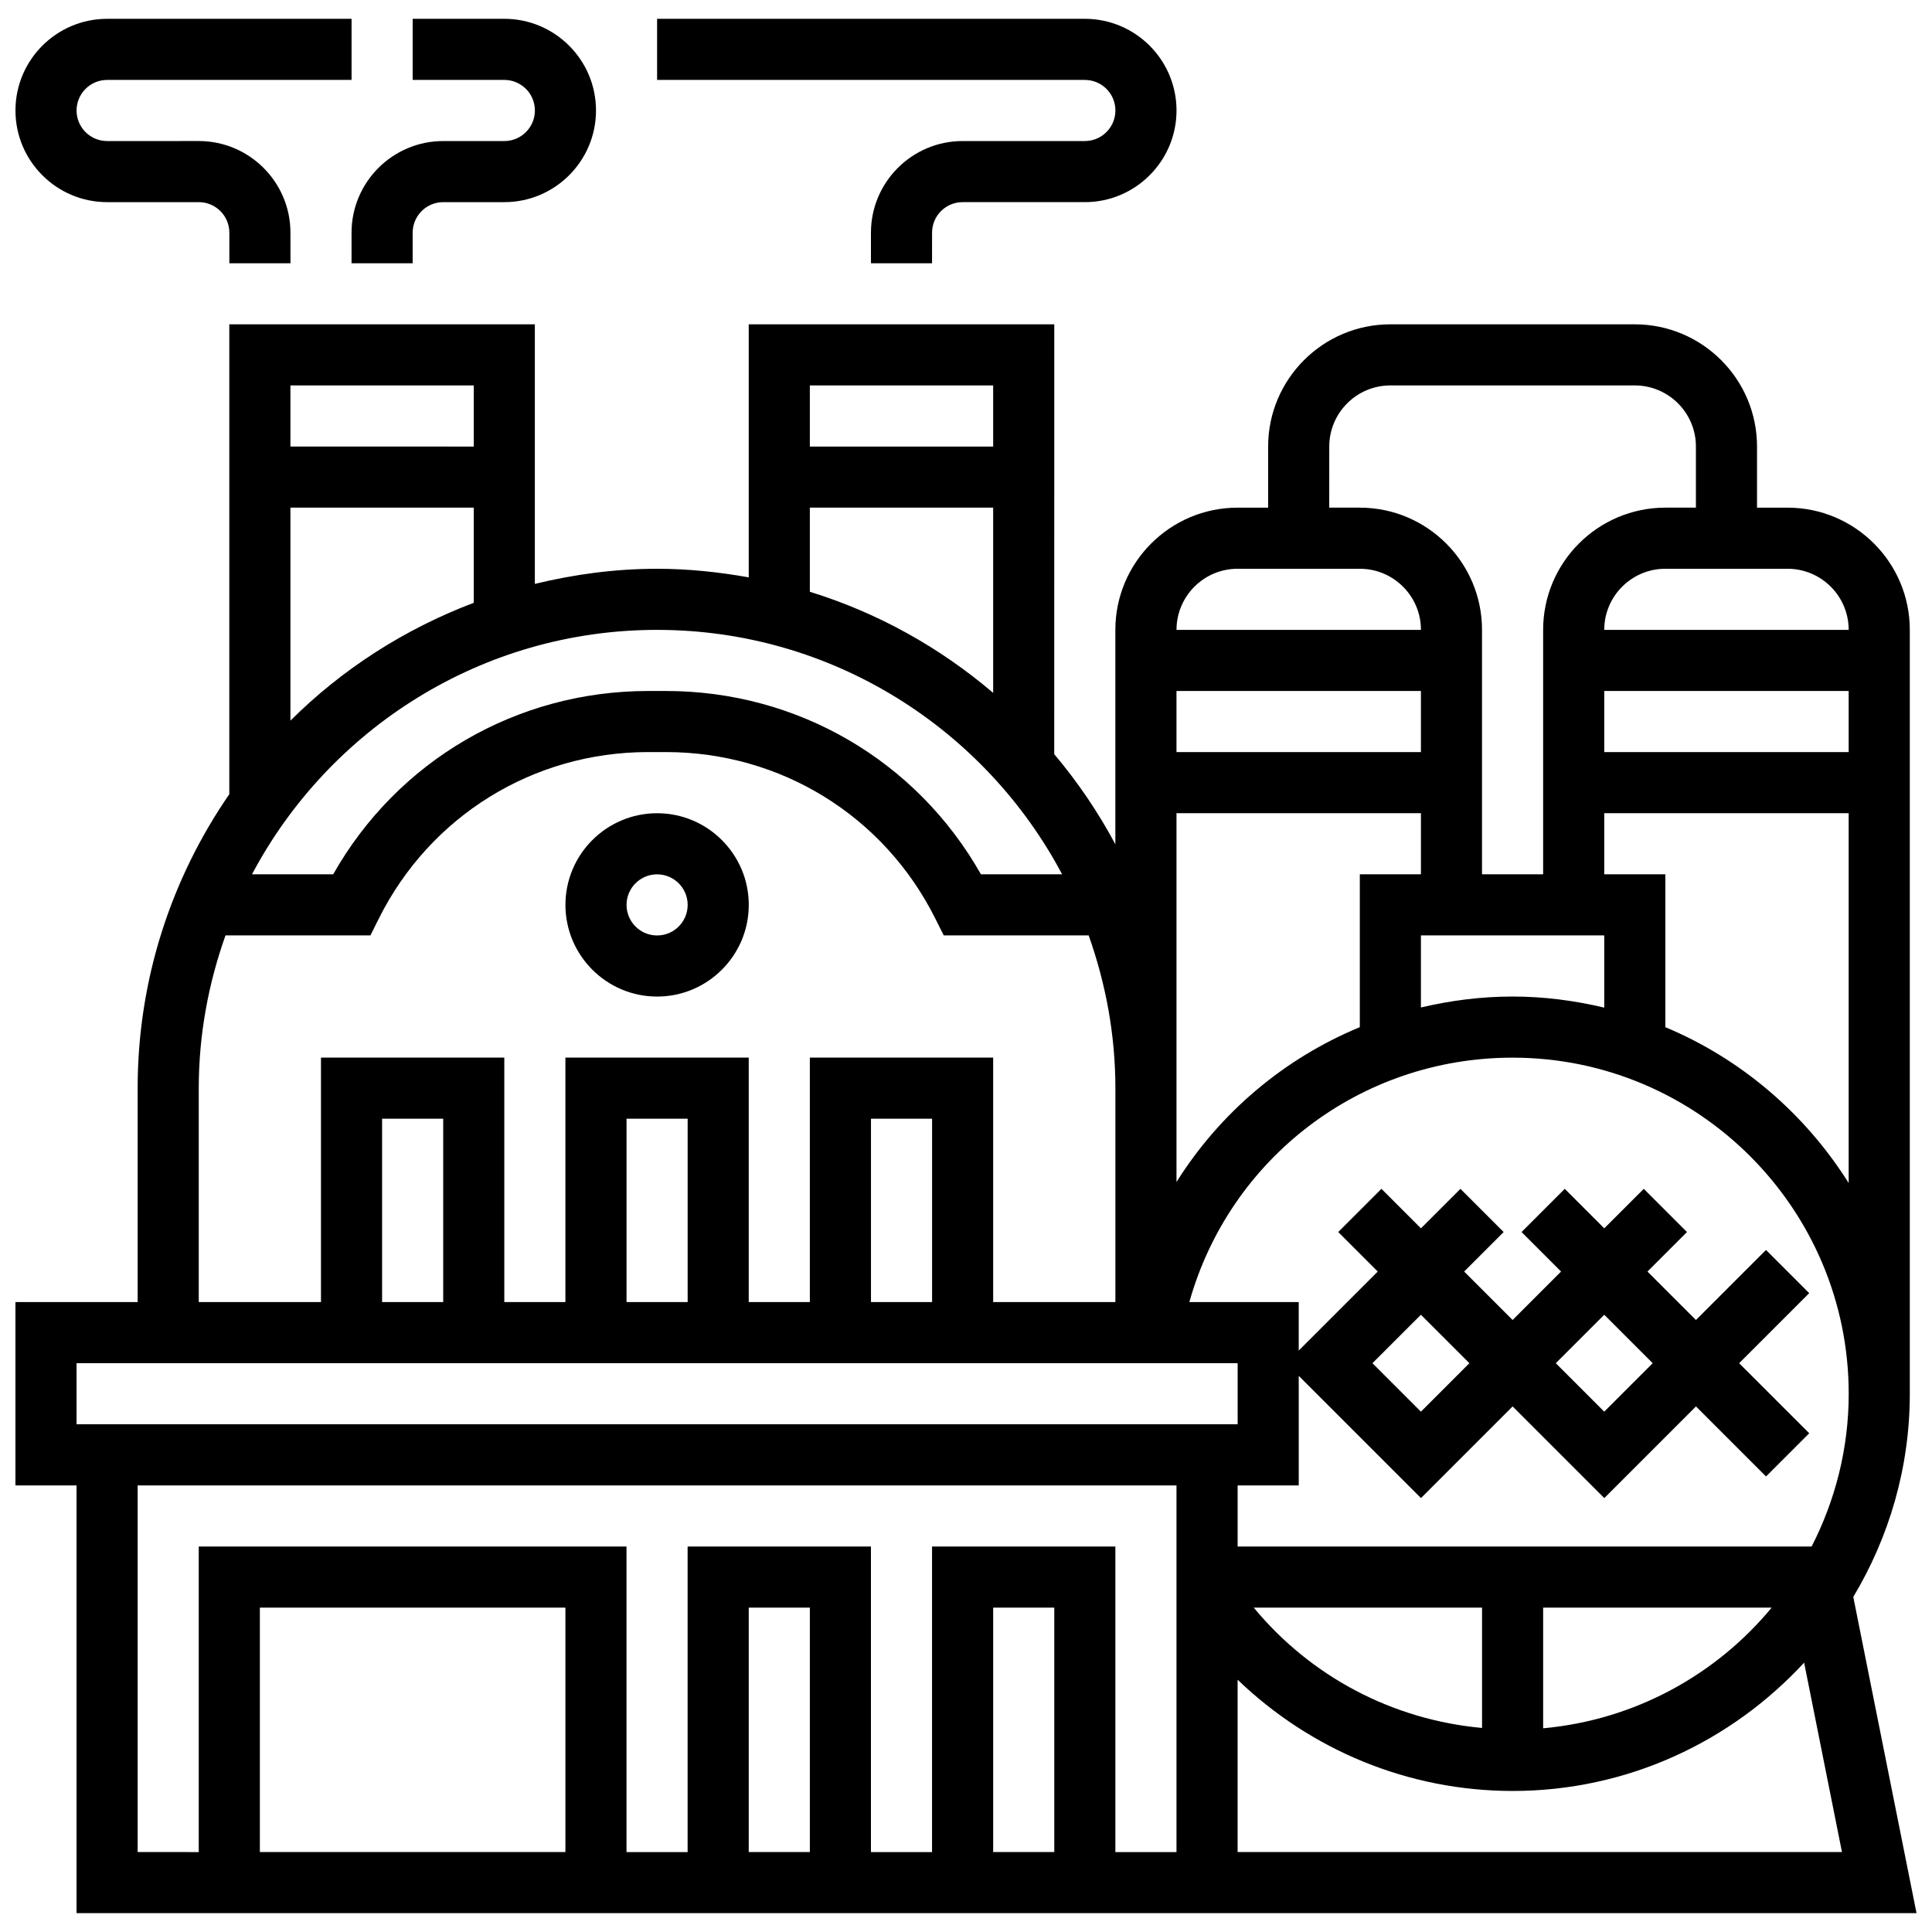 <?xml version="1.0" encoding="UTF-8"?>
<!-- Uploaded to: SVG Repo, www.svgrepo.com, Generator: SVG Repo Mixer Tools -->
<svg width="800px" height="800px" version="1.1" viewBox="144 144 512 512" xmlns="http://www.w3.org/2000/svg">
 <defs>
  <clipPath id="d">
   <path d="m148.09 148.09h89.906v65.906h-89.906z"/>
  </clipPath>
  <clipPath id="c">
   <path d="m237 148.09h65v65.906h-65z"/>
  </clipPath>
  <clipPath id="b">
   <path d="m318 148.09h138v65.906h-138z"/>
  </clipPath>
  <clipPath id="a">
   <path d="m148.09 229h503.81v422.9h-503.81z"/>
  </clipPath>
 </defs>
 <path d="m318.14 408.1c13.395 0 24.293-10.898 24.293-24.293 0-13.395-10.898-24.293-24.293-24.293s-24.293 10.898-24.293 24.293c0 13.391 10.898 24.293 24.293 24.293zm0-32.391c4.469 0 8.098 3.629 8.098 8.098s-3.629 8.098-8.098 8.098-8.098-3.629-8.098-8.098 3.625-8.098 8.098-8.098z"/>
 <g clip-path="url(#d)">
  <path d="m172.39 197.57h24.293c4.469 0 8.098 3.629 8.098 8.098v8.098h16.195l-0.004-8.098c0-13.395-10.898-24.293-24.293-24.293l-24.289 0.004c-4.473 0-8.098-3.629-8.098-8.098s3.629-8.098 8.098-8.098h64.777v-16.195h-64.777c-13.395 0-24.293 10.898-24.293 24.293 0 13.391 10.898 24.289 24.293 24.289z"/>
 </g>
 <g clip-path="url(#c)">
  <path d="m277.65 181.38h-16.195c-13.395 0-24.293 10.898-24.293 24.293v8.098h16.195l0.004-8.102c0-4.469 3.629-8.098 8.098-8.098h16.195c13.395 0 24.293-10.898 24.293-24.293 0-13.395-10.898-24.293-24.293-24.293h-24.293v16.195h24.293c4.469 0 8.098 3.629 8.098 8.098-0.004 4.473-3.633 8.102-8.102 8.102z"/>
 </g>
 <g clip-path="url(#b)">
  <path d="m439.59 173.28c0 4.469-3.629 8.098-8.098 8.098h-32.391c-13.395 0-24.293 10.898-24.293 24.293v8.098h16.195l0.004-8.102c0-4.469 3.629-8.098 8.098-8.098h32.391c13.395 0 24.293-10.898 24.293-24.293 0-13.395-10.898-24.293-24.293-24.293l-113.36 0.004v16.195h113.36c4.469 0 8.098 3.625 8.098 8.098z"/>
 </g>
 <g clip-path="url(#a)">
  <path d="m651.9 651.01-16.762-83.805c9.441-15.773 14.98-34.156 14.98-53.848v-202.43c0-17.863-14.527-32.391-32.391-32.391h-8.098v-16.195c0-17.863-14.527-32.391-32.391-32.391h-64.777c-17.863 0-32.391 14.527-32.391 32.391v16.195h-8.098c-17.863 0-32.391 14.527-32.391 32.391v56.816c-4.566-8.543-10-16.527-16.195-23.879l0.008-113.91h-80.973v67.055c-7.902-1.41-15.992-2.277-24.289-2.277-11.176 0-21.984 1.48-32.391 4.008v-68.785h-80.973v124.52c-15.285 22.168-24.289 48.996-24.289 77.91v56.68h-32.391v48.582h16.195v113.36zm-471.42-113.36h275.3v97.168h-16.195v-80.973h-48.582v80.973h-16.195v-80.973h-48.582v80.973h-16.195v-80.973h-113.36v80.973l-16.191-0.004zm372.47 32.387h60.559c-14.73 17.812-36.25 29.773-60.559 31.977zm-16.195 31.887c-23.668-2.152-45.367-13.57-60.504-31.887h60.504zm-113.36 32.891h-16.195v-64.777h16.195zm-64.777 0h-16.195v-64.777h16.195zm-64.777 0h-80.973v-64.777h80.973zm338.3 0h-160.16v-45.676c19.406 18.68 45.32 29.484 72.875 29.484 30.543 0 58.008-13.156 77.254-34.008zm-8.047-80.969h-152.11v-16.195h16.195v-29.035l32.391 32.391 24.293-24.293 24.293 24.293 24.293-24.293 18.566 18.566 11.449-11.449-18.574-18.57 18.566-18.566-11.449-11.449-18.566 18.566-12.844-12.84 10.469-10.469-11.449-11.449-10.469 10.465-10.469-10.469-11.449 11.449 10.469 10.473-12.84 12.84-12.844-12.84 10.469-10.469-11.449-11.449-10.469 10.465-10.469-10.469-11.449 11.449 10.469 10.473-20.941 20.938v-12.844h-28.988c10.672-38.039 45.262-64.777 85.668-64.777 49.109 0 89.07 39.961 89.07 89.07 0 14.582-3.594 28.324-9.828 40.488zm-116.38-48.586 12.844-12.84 12.844 12.84-12.844 12.844zm48.586 0 12.84-12.84 12.844 12.84-12.844 12.844zm-35.742-161.95h-64.777v-16.195h64.777zm48.582 48.586v19.133c-7.812-1.855-15.918-2.938-24.289-2.938-8.355 0-16.469 1.062-24.293 2.898v-19.094zm0-64.777h64.777v16.195h-64.777zm16.195 89.094v-40.512h-16.195v-16.195h64.777v98.008c-11.512-18.305-28.426-32.875-48.582-41.301zm48.582-105.29h-64.777c0-8.93 7.262-16.195 16.195-16.195h32.391c8.93 0 16.191 7.262 16.191 16.195zm-137.65-48.586c0-8.93 7.262-16.195 16.195-16.195h64.777c8.93 0 16.195 7.262 16.195 16.195v16.195h-8.098c-17.863 0-32.391 14.527-32.391 32.391v64.777h-16.195v-64.777c0-17.863-14.527-32.391-32.391-32.391h-8.098zm-24.289 32.391h32.391c8.93 0 16.195 7.262 16.195 16.195h-64.777c-0.004-8.934 7.258-16.195 16.191-16.195zm-16.195 64.777h64.777v16.195h-16.195v40.504c-20.074 8.316-37.035 22.648-48.582 41.035zm-48.586-113.36v16.195h-48.582v-16.195zm-48.582 32.387h48.582v49.086c-14.066-11.977-30.512-21.223-48.582-26.793zm66.859 97.168h-21.516c-17.035-30.098-48.574-48.582-83.465-48.582h-4.731c-34.891 0-66.422 18.484-83.465 48.582h-21.516c20.398-38.477 60.836-64.777 107.34-64.777 46.512 0 86.941 26.301 107.35 64.777zm-204.51-40.723v-56.445h48.582v25.215c-18.363 6.965-34.922 17.605-48.582 31.23zm48.582-88.832v16.195l-48.582-0.004v-16.195zm-72.875 186.23c0-14.211 2.582-27.797 7.086-40.484h38.406l2.234-4.477c13.609-27.207 40.957-44.109 71.367-44.109h4.731c30.414 0 57.758 16.898 71.359 44.105l2.246 4.481h38.406c4.5 12.688 7.082 26.273 7.082 40.484v56.68h-32.391v-64.777h-48.582v64.777h-16.195v-64.777h-48.582v64.777h-16.195v-64.777h-48.582v64.777h-32.391zm194.34 56.68h-16.195v-48.582h16.195zm-64.777 0h-16.195v-48.582h16.195zm-64.781 0h-16.195v-48.582h16.195zm-97.164 16.195h307.7v16.195h-307.7z"/>
 </g>
</svg>